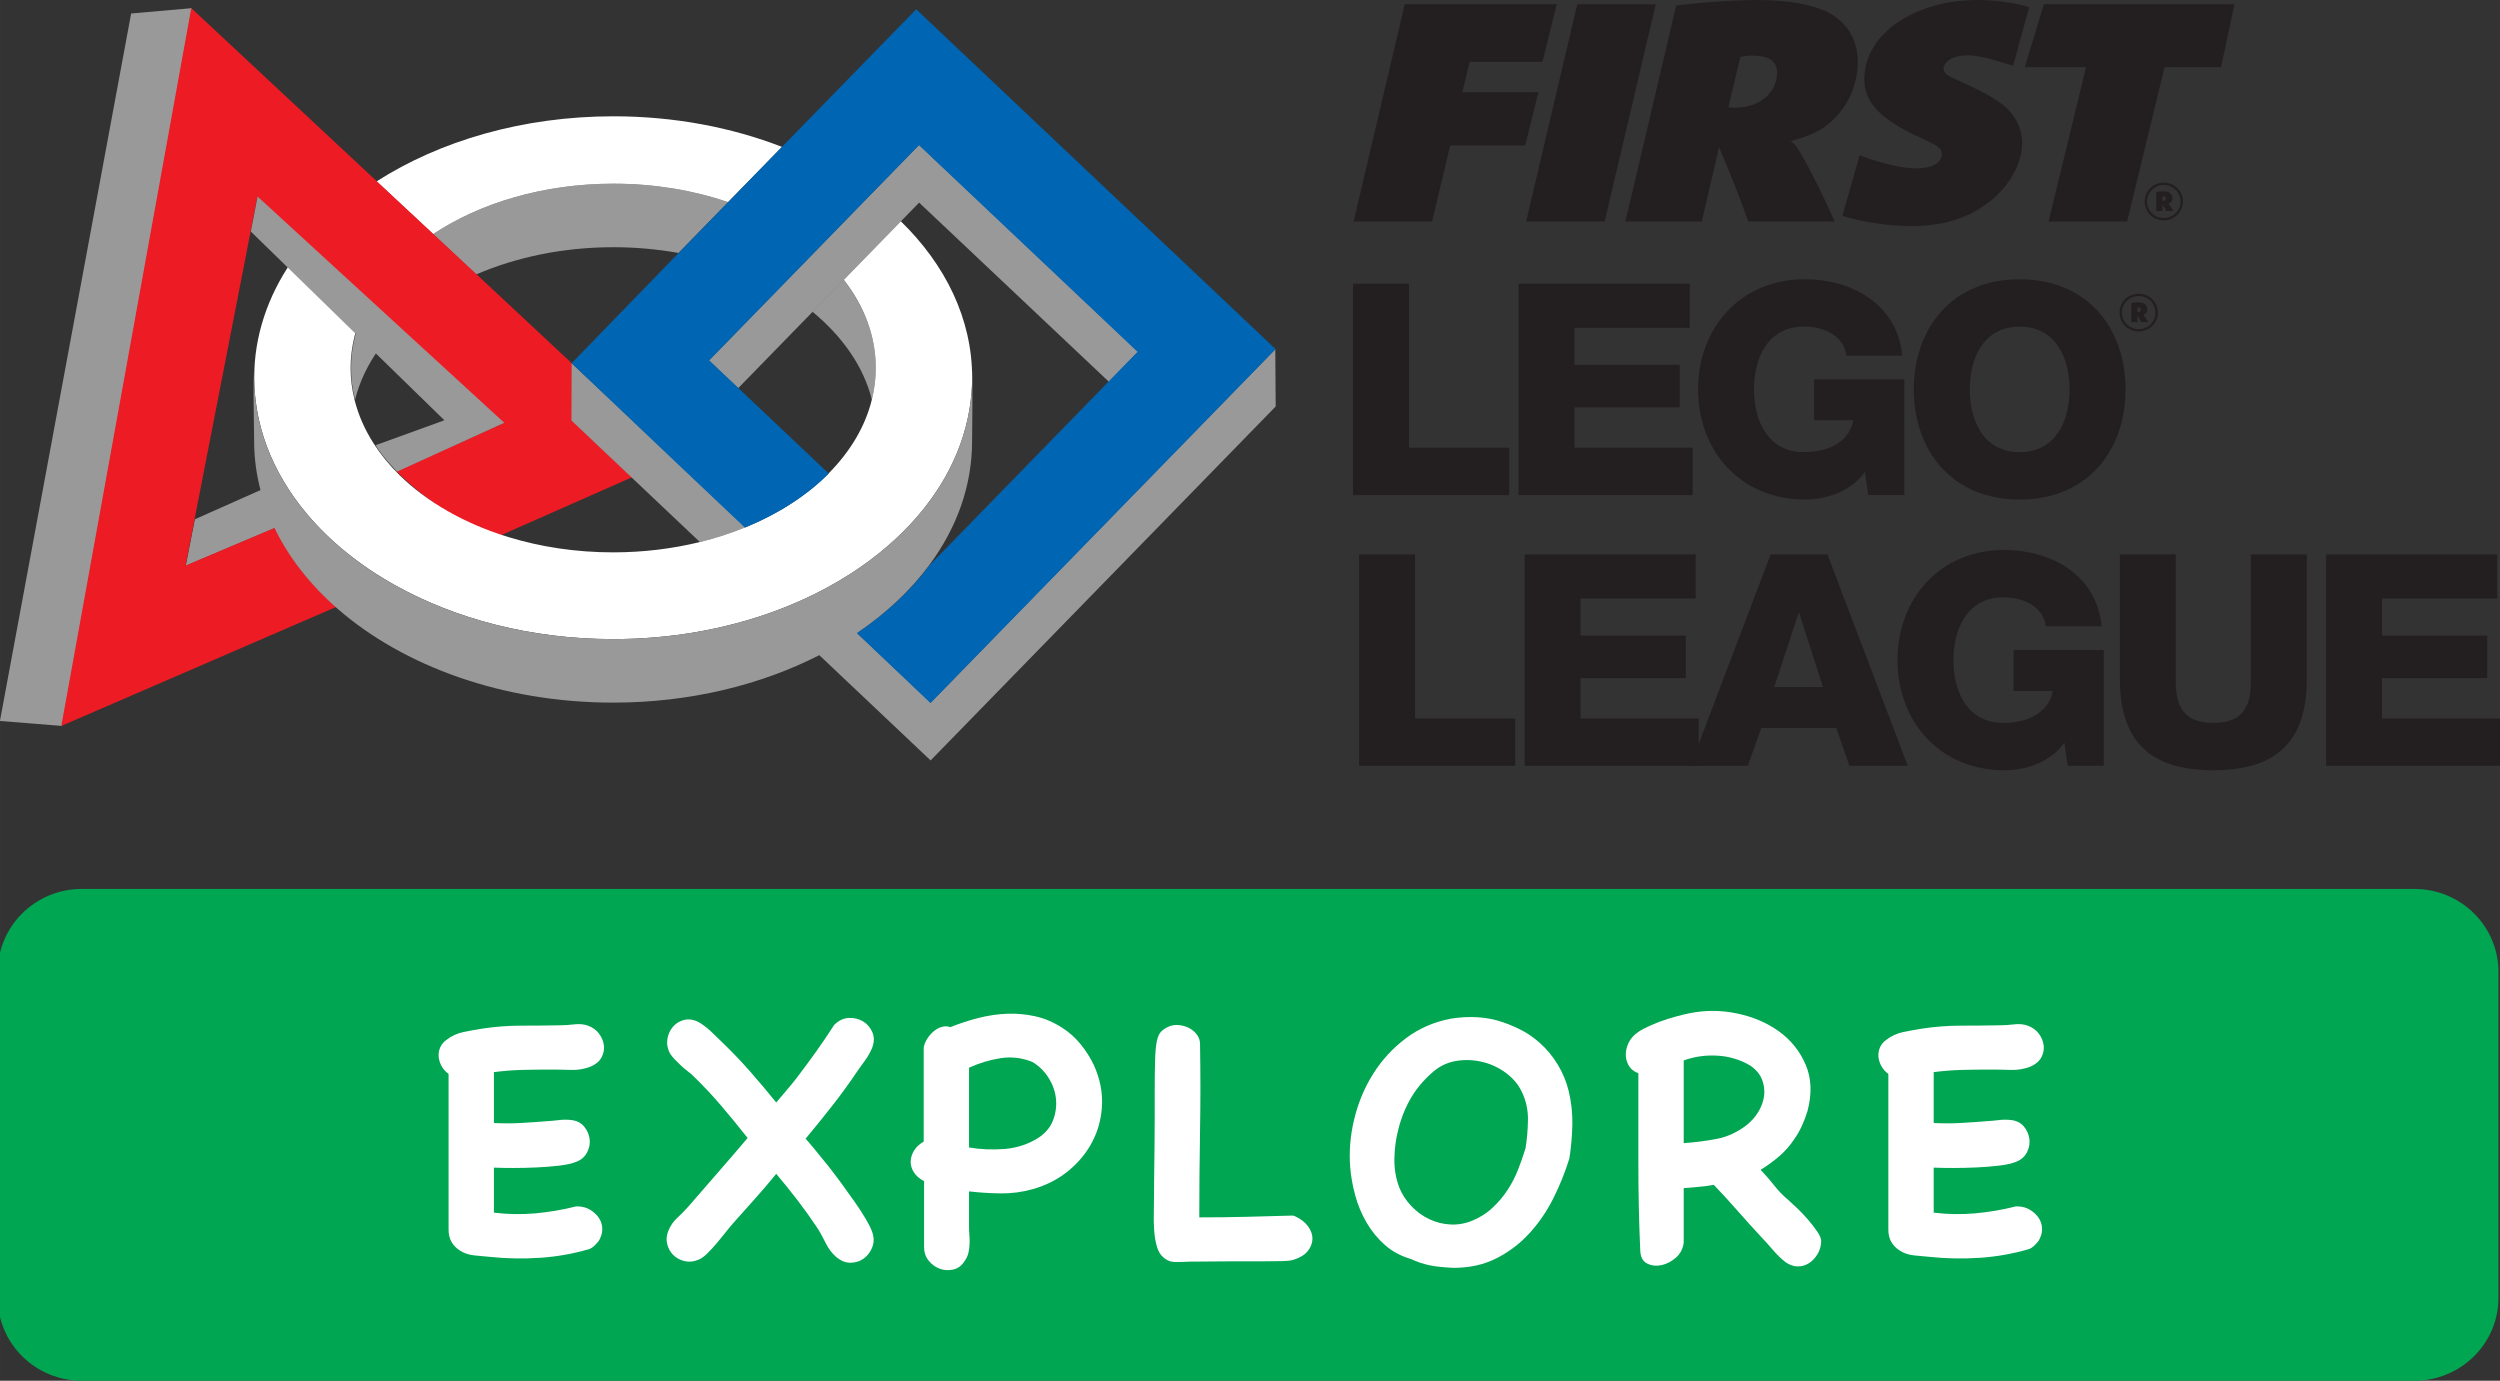 <?xml version="1.0" encoding="UTF-8" standalone="no"?>
<!-- Created with Inkscape (http://www.inkscape.org/) -->

<svg
   xmlns:dc="http://purl.org/dc/elements/1.1/"
   xmlns:cc="http://creativecommons.org/ns#"
   xmlns:rdf="http://www.w3.org/1999/02/22-rdf-syntax-ns#"
   xmlns:svg="http://www.w3.org/2000/svg"
   xmlns="http://www.w3.org/2000/svg"
   xmlns:sodipodi="http://sodipodi.sourceforge.net/DTD/sodipodi-0.dtd"
   xmlns:inkscape="http://www.inkscape.org/namespaces/inkscape"
   width="239"
   height="132"
   viewBox="0 0 63.235 34.925"
   version="1.1"
   id="svg6072"
   inkscape:version="0.92.4 (5da689c313, 2019-01-14)"
   sodipodi:docname="FLLE (with FIRST logo).svg">
  <rect x="0" y="0" width="63.235" height="34.925" fill="#333333" stroke="none"/>
  <defs
     id="defs6066" />
  <sodipodi:namedview
     id="base"
     pagecolor="#ffffff"
     bordercolor="#666666"
     borderopacity="1.0"
     inkscape:pageopacity="0.0"
     inkscape:pageshadow="2"
     inkscape:zoom="3.959798"
     inkscape:cx="126.15934"
     inkscape:cy="66.202444"
     inkscape:document-units="mm"
     inkscape:current-layer="layer1"
     showgrid="false"
     units="px"
     fit-margin-top="0"
     fit-margin-left="0"
     fit-margin-right="0"
     fit-margin-bottom="0"
     showguides="false"
     inkscape:window-width="1920"
     inkscape:window-height="1017"
     inkscape:window-x="-8"
     inkscape:window-y="-8"
     inkscape:window-maximized="1" />
  <g
     inkscape:label="Layer 1"
     inkscape:groupmode="layer"
     id="layer1"
     transform="translate(-14.599,-52.299)">
    <g
       id="g5646"
       transform="matrix(0.461,0,0,-0.454,75.667,87.224)">
      <path
         d="m 0,0 h -127.975 c -2.549,0 -4.615,2.066 -4.615,4.615 v 18.172 c 0,2.549 2.066,4.615 4.615,4.615 H 0 c 2.549,0 4.615,-2.066 4.615,-4.615 V 4.615 C 4.615,2.066 2.549,0 0,0"
         style="fill:#00a651;fill-opacity:1;fill-rule:nonzero;stroke:none"
         id="path5648"
         inkscape:connector-curvature="0" />
    </g>
    <g
       id="g5650"
       transform="matrix(0.461,0,0,-0.454,29.235,82.814)">
      <path
         d="M 0,0 C 0.244,-0.014 0.458,-0.078 0.642,-0.194 0.825,-0.31 0.975,-0.448 1.091,-0.611 1.206,-0.774 1.273,-0.962 1.294,-1.173 1.314,-1.383 1.271,-1.598 1.162,-1.814 1.121,-1.91 1.036,-2.021 0.907,-2.151 0.777,-2.28 0.659,-2.358 0.55,-2.386 c -0.869,-0.258 -1.763,-0.418 -2.681,-0.478 -0.917,-0.062 -1.824,-0.044 -2.722,0.051 -0.257,0.027 -0.54,0.054 -0.845,0.081 -0.306,0.028 -0.574,0.116 -0.805,0.265 -0.422,0.272 -0.633,0.659 -0.633,1.162 V 7.38 c -0.149,0.108 -0.271,0.244 -0.366,0.407 -0.096,0.163 -0.153,0.337 -0.174,0.52 -0.02,0.183 0.003,0.36 0.072,0.53 0.068,0.17 0.183,0.316 0.346,0.438 0.272,0.217 0.584,0.364 0.938,0.439 0.353,0.074 0.7,0.139 1.04,0.193 0.706,0.109 1.413,0.163 2.12,0.163 0.707,0 1.427,0.007 2.161,0.021 0.217,0 0.469,0.016 0.754,0.051 C 0.04,10.176 0.292,10.152 0.51,10.07 0.768,9.976 0.972,9.826 1.121,9.622 1.271,9.418 1.358,9.2 1.386,8.97 1.413,8.738 1.369,8.514 1.254,8.297 1.138,8.079 0.937,7.909 0.652,7.787 0.312,7.651 -0.051,7.59 -0.438,7.604 -0.826,7.617 -1.196,7.624 -1.55,7.624 -2.066,7.624 -2.583,7.617 -3.099,7.604 -3.615,7.59 -4.132,7.549 -4.648,7.481 V 4.647 c 0.489,-0.027 0.978,-0.027 1.467,0 0.49,0.028 0.979,0.062 1.468,0.103 0.218,0.013 0.435,0.033 0.652,0.061 0.218,0.027 0.442,0.027 0.673,0 C -0.089,4.771 0.143,4.647 0.306,4.444 0.469,4.24 0.567,4.013 0.602,3.761 0.635,3.51 0.591,3.262 0.469,3.017 0.347,2.772 0.149,2.596 -0.123,2.487 -0.354,2.392 -0.666,2.32 -1.061,2.272 -1.455,2.225 -1.869,2.191 -2.304,2.171 -2.739,2.15 -3.167,2.141 -3.588,2.141 c -0.422,0 -0.775,0.006 -1.06,0.02 v -2.508 c 0.747,-0.095 1.502,-0.109 2.262,-0.041 0.762,0.069 1.509,0.198 2.243,0.388 z"
         style="fill:#ffffff;fill-opacity:1;fill-rule:nonzero;stroke:none"
         id="path5652"
         inkscape:connector-curvature="0" />
    </g>
    <g
       id="g5654"
       transform="matrix(0.461,0,0,-0.454,35.699,78.223)">
      <path
         d="M 0,0 C 0.245,0.244 0.51,0.373 0.795,0.388 1.081,0.4 1.339,0.34 1.57,0.204 1.801,0.067 1.975,-0.133 2.09,-0.397 2.205,-0.663 2.202,-0.958 2.08,-1.284 1.984,-1.516 1.865,-1.733 1.723,-1.937 1.58,-2.141 1.44,-2.338 1.305,-2.528 0.856,-3.208 0.391,-3.86 -0.092,-4.485 -0.574,-5.11 -1.066,-5.729 -1.569,-6.34 c 0.122,-0.137 0.288,-0.333 0.499,-0.592 0.211,-0.257 0.441,-0.547 0.693,-0.866 0.251,-0.319 0.506,-0.659 0.765,-1.019 0.258,-0.361 0.503,-0.706 0.733,-1.039 0.232,-0.333 0.432,-0.646 0.602,-0.939 0.17,-0.292 0.289,-0.533 0.357,-0.724 0.108,-0.312 0.111,-0.6 0.01,-0.866 -0.102,-0.264 -0.259,-0.475 -0.469,-0.632 -0.211,-0.156 -0.456,-0.234 -0.734,-0.234 -0.279,0 -0.547,0.115 -0.805,0.347 -0.218,0.19 -0.408,0.455 -0.571,0.795 -0.163,0.339 -0.326,0.631 -0.49,0.877 -0.339,0.515 -0.693,1.015 -1.059,1.498 -0.367,0.482 -0.748,0.961 -1.142,1.437 -0.381,-0.476 -0.771,-0.941 -1.173,-1.396 -0.4,-0.456 -0.797,-0.908 -1.192,-1.356 -0.108,-0.123 -0.241,-0.286 -0.397,-0.489 -0.157,-0.204 -0.324,-0.412 -0.499,-0.622 -0.177,-0.211 -0.354,-0.404 -0.531,-0.581 -0.176,-0.177 -0.34,-0.292 -0.489,-0.347 -0.259,-0.108 -0.51,-0.133 -0.754,-0.071 -0.245,0.061 -0.449,0.173 -0.612,0.336 -0.163,0.163 -0.276,0.367 -0.336,0.612 -0.062,0.244 -0.038,0.495 0.071,0.754 0.109,0.271 0.269,0.506 0.479,0.703 0.211,0.197 0.411,0.404 0.601,0.622 0.544,0.639 1.088,1.275 1.631,1.906 0.544,0.632 1.088,1.274 1.631,1.926 -0.476,0.613 -0.961,1.214 -1.457,1.805 -0.496,0.591 -1.023,1.158 -1.58,1.702 -0.055,0.054 -0.14,0.125 -0.255,0.214 -0.115,0.089 -0.234,0.19 -0.356,0.306 -0.123,0.115 -0.239,0.231 -0.347,0.346 -0.109,0.115 -0.197,0.228 -0.266,0.337 -0.135,0.258 -0.182,0.523 -0.142,0.795 0.041,0.272 0.146,0.506 0.316,0.703 0.17,0.197 0.384,0.322 0.642,0.377 0.258,0.055 0.53,0 0.815,-0.163 0.232,-0.149 0.442,-0.315 0.633,-0.499 0.189,-0.184 0.38,-0.371 0.57,-0.56 0.543,-0.531 1.061,-1.079 1.55,-1.642 0.489,-0.564 0.971,-1.145 1.447,-1.743 0.19,0.231 0.38,0.459 0.571,0.683 0.19,0.224 0.374,0.451 0.55,0.683 0.368,0.489 0.72,0.975 1.06,1.458 C -0.659,-1.017 -0.326,-0.517 0,0"
         style="fill:#ffffff;fill-opacity:1;fill-rule:nonzero;stroke:none"
         id="path5656"
         inkscape:connector-curvature="0" />
    </g>
    <g
       id="g5658"
       transform="matrix(0.461,0,0,-0.454,40.707,79.158)">
      <path
         d="M 0,0 C -0.57,0.231 -1.151,0.299 -1.743,0.204 -2.334,0.109 -2.908,-0.067 -3.465,-0.326 V -4.77 c 0.639,-0.109 1.291,-0.136 1.957,-0.082 0.665,0.055 1.278,0.258 1.834,0.612 0.395,0.259 0.666,0.585 0.816,0.978 0.149,0.395 0.204,0.796 0.163,1.203 C 1.265,-1.65 1.128,-1.261 0.897,-0.887 0.666,-0.513 0.367,-0.217 0,0 m -5.932,0.897 c 0.04,0.15 0.109,0.296 0.203,0.439 0.096,0.143 0.208,0.268 0.337,0.377 0.129,0.108 0.272,0.186 0.428,0.234 0.156,0.048 0.317,0.044 0.48,-0.01 0.502,0.204 1.015,0.374 1.539,0.51 0.522,0.135 1.046,0.214 1.569,0.235 0.523,0.019 1.04,-0.028 1.55,-0.144 C 0.684,2.423 1.176,2.209 1.651,1.896 2.032,1.651 2.368,1.346 2.661,0.979 2.953,0.612 3.194,0.225 3.385,-0.183 3.711,-0.917 3.86,-1.647 3.833,-2.374 3.806,-3.102 3.636,-3.778 3.323,-4.403 3.011,-5.028 2.572,-5.578 2.009,-6.054 1.444,-6.53 0.781,-6.877 0.021,-7.094 -0.55,-7.257 -1.131,-7.335 -1.723,-7.328 c -0.59,0.007 -1.172,0.044 -1.742,0.112 v -1.977 c 0,-0.151 0.006,-0.306 0.02,-0.469 0.013,-0.163 0.017,-0.326 0.01,-0.489 -0.006,-0.163 -0.027,-0.324 -0.061,-0.48 -0.034,-0.156 -0.099,-0.302 -0.193,-0.438 -0.164,-0.272 -0.374,-0.439 -0.632,-0.499 -0.259,-0.062 -0.507,-0.048 -0.744,0.041 -0.239,0.088 -0.443,0.237 -0.612,0.448 -0.171,0.211 -0.255,0.466 -0.255,0.765 v 3.668 c -0.258,0.136 -0.449,0.306 -0.571,0.51 -0.122,0.204 -0.177,0.411 -0.163,0.622 0.014,0.21 0.082,0.411 0.204,0.602 0.122,0.189 0.292,0.346 0.51,0.469 v 5.218 z"
         style="fill:#ffffff;fill-opacity:1;fill-rule:nonzero;stroke:none"
         id="path5660"
         inkscape:connector-curvature="0" />
    </g>
    <g
       id="g5662"
       transform="matrix(0.461,0,0,-0.454,47.359,83.064)">
      <path
         d="M 0,0 C 0.312,-0.149 0.551,-0.34 0.714,-0.57 0.877,-0.802 0.955,-1.036 0.948,-1.274 0.94,-1.512 0.853,-1.736 0.683,-1.946 0.513,-2.157 0.251,-2.316 -0.102,-2.426 -0.238,-2.467 -0.428,-2.49 -0.673,-2.497 -0.917,-2.504 -1.257,-2.508 -1.692,-2.508 h -1.652 c -0.666,0 -1.487,-0.006 -2.466,-0.019 -0.245,-0.014 -0.497,-0.021 -0.754,-0.021 -0.258,0 -0.483,0.088 -0.673,0.265 -0.163,0.136 -0.283,0.343 -0.357,0.622 -0.075,0.278 -0.122,0.57 -0.142,0.876 -0.021,0.306 -0.028,0.612 -0.021,0.918 0.007,0.305 0.01,0.56 0.01,0.764 0,0.408 0.004,0.876 0.011,1.407 0.007,0.53 0.013,1.07 0.02,1.621 0.007,0.55 0.01,1.09 0.01,1.62 v 1.407 c 0,0.72 0.007,1.301 0.02,1.742 0.014,0.443 0.044,0.788 0.092,1.04 0.048,0.251 0.125,0.435 0.235,0.551 0.108,0.115 0.257,0.214 0.448,0.295 0.163,0.068 0.344,0.092 0.54,0.071 0.197,-0.019 0.381,-0.074 0.551,-0.163 0.17,-0.088 0.312,-0.21 0.427,-0.366 0.117,-0.156 0.174,-0.33 0.174,-0.52 0.028,-1.631 0.028,-3.248 0,-4.852 -0.027,-1.604 -0.041,-3.208 -0.041,-4.811 0.857,0 1.709,0.01 2.559,0.031 0.849,0.02 1.709,0.044 2.579,0.071 z"
         style="fill:#ffffff;fill-opacity:1;fill-rule:nonzero;stroke:none"
         id="path5664"
         inkscape:connector-curvature="0" />
    </g>
    <g
       id="g5666"
       transform="matrix(0.461,0,0,-0.454,51.861,83.165)">
      <path
         d="m 0,0 c 0.408,0.176 0.765,0.41 1.07,0.703 0.306,0.292 0.575,0.614 0.806,0.968 0.23,0.353 0.425,0.73 0.581,1.132 0.155,0.4 0.295,0.804 0.418,1.213 C 2.956,4.532 3,5.062 3.007,5.605 3.014,6.149 2.901,6.666 2.671,7.155 2.48,7.562 2.191,7.912 1.805,8.205 1.417,8.497 0.992,8.701 0.53,8.816 0.068,8.932 -0.397,8.956 -0.866,8.888 -1.335,8.819 -1.753,8.636 -2.12,8.337 -2.637,7.902 -3.055,7.417 -3.374,6.88 -3.693,6.343 -3.935,5.748 -4.098,5.096 -4.233,4.579 -4.309,4.036 -4.321,3.465 c -0.014,-0.57 0.074,-1.114 0.264,-1.631 0.15,-0.38 0.37,-0.727 0.662,-1.039 0.293,-0.314 0.623,-0.558 0.99,-0.734 0.367,-0.177 0.758,-0.276 1.172,-0.296 C -0.818,-0.255 -0.407,-0.178 0,0 M 5.28,3.444 C 5.049,2.684 4.753,1.939 4.394,1.213 4.033,0.485 3.595,-0.163 3.078,-0.734 2.562,-1.305 1.96,-1.767 1.274,-2.121 0.588,-2.474 -0.197,-2.65 -1.08,-2.65 c -0.571,0.027 -1.024,0.078 -1.356,0.152 -0.334,0.075 -0.656,0.187 -0.968,0.337 -0.558,0.163 -1.036,0.425 -1.438,0.784 -0.4,0.36 -0.737,0.778 -1.009,1.254 -0.272,0.476 -0.479,0.982 -0.622,1.519 -0.142,0.537 -0.234,1.056 -0.274,1.559 -0.068,0.884 0.006,1.78 0.224,2.691 0.217,0.911 0.563,1.75 1.04,2.518 0.475,0.768 1.073,1.427 1.794,1.978 0.719,0.55 1.542,0.914 2.466,1.09 0.476,0.081 0.958,0.109 1.448,0.081 C 0.714,11.286 1.189,11.191 1.651,11.028 2.032,10.893 2.386,10.736 2.712,10.56 3.038,10.383 3.351,10.158 3.649,9.887 4.043,9.533 4.376,9.125 4.648,8.663 4.92,8.201 5.117,7.719 5.239,7.216 5.389,6.577 5.457,5.945 5.443,5.32 5.43,4.695 5.375,4.069 5.28,3.444"
         style="fill:#ffffff;fill-opacity:1;fill-rule:nonzero;stroke:none"
         id="path5668"
         inkscape:connector-curvature="0" />
    </g>
    <g
       id="g5670"
       transform="matrix(0.461,0,0,-0.454,58.869,79.251)">
      <path
         d="M 0,0 C -0.544,0.326 -1.139,0.51 -1.784,0.55 -2.43,0.591 -3.052,0.502 -3.649,0.285 v -4.607 c 0.611,0.041 1.212,0.119 1.803,0.234 0.592,0.115 1.139,0.37 1.642,0.765 0.271,0.218 0.492,0.471 0.662,0.764 0.17,0.292 0.272,0.591 0.307,0.897 0.033,0.307 -0.008,0.604 -0.123,0.897 C 0.526,-0.473 0.312,-0.218 0,0 m -3.649,-9.867 c -0.041,-0.34 -0.184,-0.618 -0.428,-0.836 -0.245,-0.217 -0.51,-0.357 -0.795,-0.418 -0.286,-0.061 -0.548,-0.03 -0.785,0.092 -0.239,0.122 -0.364,0.367 -0.377,0.734 -0.069,1.563 -0.103,3.184 -0.103,4.861 v 5.005 c -0.217,0.082 -0.381,0.204 -0.489,0.367 -0.108,0.164 -0.173,0.343 -0.193,0.541 -0.021,0.197 0.003,0.397 0.071,0.601 0.067,0.204 0.17,0.381 0.306,0.53 0.149,0.163 0.353,0.313 0.611,0.449 0.259,0.135 0.541,0.261 0.847,0.377 0.305,0.115 0.607,0.214 0.907,0.295 0.299,0.082 0.55,0.143 0.754,0.184 0.856,0.177 1.719,0.173 2.589,-0.011 C 0.136,2.722 0.899,2.392 1.56,1.916 2.219,1.44 2.711,0.822 3.037,0.061 3.363,-0.7 3.397,-1.57 3.139,-2.549 3.058,-2.82 2.956,-3.092 2.833,-3.364 2.711,-3.636 2.568,-3.888 2.405,-4.118 2.174,-4.472 1.902,-4.784 1.59,-5.056 1.277,-5.328 0.937,-5.579 0.57,-5.811 c 0.258,-0.271 0.503,-0.557 0.735,-0.855 0.23,-0.3 0.489,-0.571 0.774,-0.815 0.109,-0.096 0.269,-0.246 0.48,-0.45 0.21,-0.203 0.414,-0.421 0.611,-0.652 0.196,-0.231 0.37,-0.458 0.519,-0.683 0.15,-0.224 0.218,-0.411 0.205,-0.56 -0.014,-0.259 -0.085,-0.493 -0.214,-0.703 -0.13,-0.211 -0.286,-0.374 -0.469,-0.49 -0.184,-0.115 -0.385,-0.173 -0.602,-0.173 -0.217,0 -0.435,0.075 -0.652,0.224 -0.245,0.191 -0.477,0.415 -0.693,0.673 -0.218,0.258 -0.428,0.496 -0.632,0.713 -0.448,0.489 -0.887,0.982 -1.316,1.478 -0.427,0.497 -0.866,0.982 -1.314,1.458 -0.273,-0.054 -0.547,-0.092 -0.826,-0.112 -0.279,-0.02 -0.554,-0.045 -0.825,-0.071 v -2.896 z"
         style="fill:#ffffff;fill-opacity:1;fill-rule:nonzero;stroke:none"
         id="path5672"
         inkscape:connector-curvature="0" />
    </g>
    <g
       id="g5674"
       transform="matrix(0.461,0,0,-0.454,65.653,82.814)">
      <path
         d="M 0,0 C 0.244,-0.014 0.458,-0.078 0.642,-0.194 0.825,-0.31 0.975,-0.448 1.091,-0.611 1.206,-0.774 1.273,-0.962 1.294,-1.173 1.314,-1.383 1.271,-1.598 1.162,-1.814 1.121,-1.91 1.036,-2.021 0.907,-2.151 0.777,-2.28 0.659,-2.358 0.55,-2.386 c -0.869,-0.258 -1.763,-0.418 -2.681,-0.478 -0.917,-0.062 -1.824,-0.044 -2.722,0.051 -0.257,0.027 -0.54,0.054 -0.845,0.081 -0.306,0.028 -0.574,0.116 -0.805,0.265 -0.422,0.272 -0.633,0.659 -0.633,1.162 V 7.38 c -0.149,0.108 -0.271,0.244 -0.366,0.407 -0.096,0.163 -0.153,0.337 -0.174,0.52 -0.02,0.183 0.003,0.36 0.072,0.53 0.068,0.17 0.183,0.316 0.346,0.438 0.272,0.217 0.584,0.364 0.938,0.439 0.353,0.074 0.7,0.139 1.04,0.193 0.706,0.109 1.413,0.163 2.12,0.163 0.707,0 1.427,0.007 2.161,0.021 0.217,0 0.469,0.016 0.754,0.051 C 0.04,10.176 0.292,10.152 0.51,10.07 0.768,9.976 0.972,9.826 1.121,9.622 1.271,9.418 1.358,9.2 1.386,8.97 1.413,8.738 1.369,8.514 1.254,8.297 1.138,8.079 0.937,7.909 0.652,7.787 0.312,7.651 -0.051,7.59 -0.438,7.604 -0.826,7.617 -1.196,7.624 -1.55,7.624 -2.066,7.624 -2.583,7.617 -3.099,7.604 -3.615,7.59 -4.132,7.549 -4.648,7.481 V 4.647 c 0.489,-0.027 0.978,-0.027 1.467,0 0.49,0.028 0.979,0.062 1.468,0.103 0.218,0.013 0.435,0.033 0.652,0.061 0.218,0.027 0.442,0.027 0.673,0 C -0.089,4.771 0.143,4.647 0.306,4.444 0.469,4.24 0.567,4.013 0.602,3.761 0.635,3.51 0.591,3.262 0.469,3.017 0.347,2.772 0.149,2.596 -0.123,2.487 -0.354,2.392 -0.666,2.32 -1.061,2.272 -1.455,2.225 -1.869,2.191 -2.304,2.171 -2.739,2.15 -3.167,2.141 -3.588,2.141 c -0.422,0 -0.775,0.006 -1.06,0.02 v -2.508 c 0.747,-0.095 1.502,-0.109 2.262,-0.041 0.762,0.069 1.509,0.198 2.243,0.388 z"
         style="fill:#ffffff;fill-opacity:1;fill-rule:nonzero;stroke:none"
         id="path5676"
         inkscape:connector-curvature="0" />
    </g>
    <g
       id="g5678"
       transform="matrix(0.461,0,0,-0.454,48.824,59.475)">
      <path
         d="m 0,0 h 3.069 v -9.139 h 5.493 v -2.64 H 0 Z"
         style="fill:#231f20;fill-opacity:1;fill-rule:nonzero;stroke:none"
         id="path5680"
         inkscape:connector-curvature="0" />
    </g>
    <g
       id="g5682"
       transform="matrix(0.461,0,0,-0.454,53.011,59.475)">
      <path
         d="M 0,0 H 9.388 V -2.458 H 3.068 V -4.52 H 8.843 V -6.895 H 3.068 v -2.244 h 6.484 v -2.64 H 0 Z"
         style="fill:#231f20;fill-opacity:1;fill-rule:nonzero;stroke:none"
         id="path5684"
         inkscape:connector-curvature="0" />
    </g>
    <g
       id="g5686"
       transform="matrix(0.461,0,0,-0.454,62.767,64.822)">
      <path
         d="m 0,0 h -1.979 l -0.182,1.287 c -0.808,-1.138 -2.193,-1.534 -3.282,-1.534 -3.564,0 -5.873,2.722 -5.873,6.137 0,3.415 2.309,6.137 5.873,6.137 2.442,0 5.047,-1.302 5.328,-4.256 h -3.069 c -0.099,1.005 -1.088,1.617 -2.326,1.617 -1.98,0 -2.739,-1.749 -2.739,-3.498 0,-1.749 0.759,-3.496 2.739,-3.496 1.518,0 2.541,0.708 2.705,1.78 H -4.949 V 6.451 H 0 Z"
         style="fill:#231f20;fill-opacity:1;fill-rule:nonzero;stroke:none"
         id="path5688"
         inkscape:connector-curvature="0" />
    </g>
    <g
       id="g5690"
       transform="matrix(0.461,0,0,-0.454,65.685,63.736)">
      <path
         d="M 0,0 C 1.979,0 2.738,1.747 2.738,3.496 2.738,5.245 1.979,6.994 0,6.994 -1.979,6.994 -2.738,5.245 -2.738,3.496 -2.738,1.747 -1.979,0 0,0 M 0,9.634 C 3.711,9.634 5.808,6.911 5.808,3.496 5.808,0.081 3.711,-2.64 0,-2.64 c -3.711,0 -5.808,2.721 -5.808,6.136 0,3.415 2.097,6.138 5.808,6.138"
         style="fill:#231f20;fill-opacity:1;fill-rule:nonzero;stroke:none"
         id="path5692"
         inkscape:connector-curvature="0" />
    </g>
    <g
       id="g5694"
       transform="matrix(0.461,0,0,-0.454,48.976,66.322)">
      <path
         d="m 0,0 h 3.068 v -9.139 h 5.495 v -2.639 H 0 Z"
         style="fill:#231f20;fill-opacity:1;fill-rule:nonzero;stroke:none"
         id="path5696"
         inkscape:connector-curvature="0" />
    </g>
    <g
       id="g5698"
       transform="matrix(0.461,0,0,-0.454,53.163,66.322)">
      <path
         d="M 0,0 H 9.386 V -2.458 H 3.068 V -4.52 H 8.842 V -6.895 H 3.068 v -2.244 h 6.483 v -2.639 H 0 Z"
         style="fill:#231f20;fill-opacity:1;fill-rule:nonzero;stroke:none"
         id="path5700"
         inkscape:connector-curvature="0" />
    </g>
    <g
       id="g5702"
       transform="matrix(0.461,0,0,-0.454,59.477,69.677)">
      <path
         d="M 0,0 H 2.672 L 1.369,4.124 H 1.336 Z M -0.198,7.39 H 2.919 L 7.324,-4.389 h -3.2 l -0.726,2.111 h -4.107 l -0.743,-2.111 h -3.151 z"
         style="fill:#231f20;fill-opacity:1;fill-rule:nonzero;stroke:none"
         id="path5704"
         inkscape:connector-curvature="0" />
    </g>
    <g
       id="g5706"
       transform="matrix(0.461,0,0,-0.454,67.812,71.67)">
      <path
         d="m 0,0 h -1.979 l -0.183,1.286 c -0.807,-1.137 -2.193,-1.533 -3.281,-1.533 -3.564,0 -5.874,2.721 -5.874,6.136 0,3.416 2.31,6.138 5.874,6.138 2.441,0 5.047,-1.303 5.327,-4.256 h -3.068 c -0.099,1.004 -1.088,1.616 -2.326,1.616 -1.98,0 -2.739,-1.749 -2.739,-3.498 0,-1.749 0.759,-3.496 2.739,-3.496 1.517,0 2.541,0.709 2.705,1.78 H -4.95 V 6.45 H 0 Z"
         style="fill:#231f20;fill-opacity:1;fill-rule:nonzero;stroke:none"
         id="path5708"
         inkscape:connector-curvature="0" />
    </g>
    <g
       id="g5710"
       transform="matrix(0.461,0,0,-0.454,72.949,69.46)">
      <path
         d="m 0,0 c 0,-3.415 -1.567,-5.115 -5.131,-5.115 -3.563,0 -5.13,1.7 -5.13,5.115 v 6.911 h 3.068 v -7.093 c 0,-1.517 0.561,-2.292 2.062,-2.292 1.502,0 2.062,0.775 2.062,2.292 V 6.911 H 0 Z"
         style="fill:#231f20;fill-opacity:1;fill-rule:nonzero;stroke:none"
         id="path5712"
         inkscape:connector-curvature="0" />
    </g>
    <g
       id="g5714"
       transform="matrix(0.461,0,0,-0.454,73.435,66.322)">
      <path
         d="M 0,0 H 9.387 V -2.458 H 3.069 V -4.52 H 8.842 V -6.895 H 3.069 v -2.244 h 6.483 v -2.639 H 0 Z"
         style="fill:#231f20;fill-opacity:1;fill-rule:nonzero;stroke:none"
         id="path5716"
         inkscape:connector-curvature="0" />
    </g>
    <g
       id="g5718"
       transform="matrix(0.461,0,0,-0.454,30.116,58.552)">
      <path
         d="M 0,0 C 1.231,0 2.429,-0.113 3.572,-0.321 L 6.291,2.512 C 4.389,3.169 2.255,3.539 0,3.539 c -3.835,0 -7.317,-1.069 -9.899,-2.81 l 2.368,-2.245 C -5.34,-0.556 -2.763,0 0,0"
         style="fill:#99999a;fill-opacity:1;fill-rule:nonzero;stroke:none"
         id="path5720"
         inkscape:connector-curvature="0" />
    </g>
    <g
       id="g5722"
       transform="matrix(0.461,0,0,-0.454,30.116,56.945)">
      <path
         d="M 0,0 C 2.255,0 4.389,-0.369 6.291,-1.027 L 9.247,2.049 C 6.487,3.136 3.343,3.754 0,3.754 c -4.982,0 -9.53,-1.371 -12.999,-3.628 l 3.1,-2.937 C -7.317,-1.069 -3.835,0 0,0"
         style="fill:#ffffff;fill-opacity:1;fill-rule:nonzero;stroke:none"
         id="path5724"
         inkscape:connector-curvature="0" />
    </g>
    <g
       id="g5726"
       transform="matrix(0.461,0,0,-0.454,23.579,62.411)">
      <path
         d="M 0,0 C 0.249,1.016 0.708,1.979 1.341,2.869 L 0.15,4.072 C -0.085,3.332 -0.217,2.562 -0.217,1.769 -0.217,1.165 -0.141,0.574 0,0"
         style="fill:#99999a;fill-opacity:1;fill-rule:nonzero;stroke:none"
         id="path5728"
         inkscape:connector-curvature="0" />
    </g>
    <g
       id="g5730"
       transform="matrix(0.461,0,0,-0.454,19.528,65.434)">
      <path
         d="m 0,0 -0.5,-2.59 4.974,2.142 C 4.159,0.211 4.097,1.072 3.916,1.771 Z"
         style="fill:#99999a;fill-opacity:1;fill-rule:nonzero;stroke:none"
         id="path5732"
         inkscape:connector-curvature="0" />
    </g>
    <g
       id="g5734"
       transform="matrix(0.461,0,0,-0.454,17.916,52.64)">
      <path
         d="m 0,0 -7.199,-39.417 3.405,-0.277 7.127,39.991 z"
         style="fill:#99999a;fill-opacity:1;fill-rule:nonzero;stroke:none"
         id="path5736"
         inkscape:connector-curvature="0" />
    </g>
    <g
       id="g5738"
       transform="matrix(0.461,0,0,-0.454,29.064,62.937)">
      <path
         d="m 0,0 v 3.187 l -5.227,4.957 -2.37,2.244 -3.099,2.936 -10.187,9.655 -7.13,-39.991 15.086,6.632 c -1.502,1.327 -2.567,2.742 -3.358,4.409 l -4.911,-2.108 0.493,2.579 3.182,16.587 0.266,1.391 2.628,-2.646 3.381,-3.405 1.451,-1.462 5.967,-5.141 -5.792,-2.655 c 1.504,-1.503 3.287,-2.826 5.688,-3.574 l 7.228,3.245 z"
         style="fill:#ed1c24;fill-opacity:1;fill-rule:nonzero;stroke:none"
         id="path5740"
         inkscape:connector-curvature="0" />
    </g>
    <g
       id="g5742"
       transform="matrix(0.461,0,0,-0.454,36.652,62.411)">
      <path
         d="m 0,0 c 0.14,0.574 0.218,1.165 0.218,1.769 0,1.781 -0.652,3.46 -1.772,4.92 L -3.269,4.912 C -1.622,3.54 -0.451,1.852 0,0"
         style="fill:#99999a;fill-opacity:1;fill-rule:nonzero;stroke:none"
         id="path5744"
         inkscape:connector-curvature="0" />
    </g>
    <g
       id="g5746"
       transform="matrix(0.461,0,0,-0.454,38.138,70.07)">
      <path
         d="M 0,0 -4.067,3.906 C -4.718,3.462 -5.412,3.05 -6.14,2.672 L 0,-3.223 l 18.933,19.72 -0.021,3.194 z"
         style="fill:#99999a;fill-opacity:1;fill-rule:nonzero;stroke:none"
         id="path5748"
         inkscape:connector-curvature="0" />
    </g>
    <g
       id="g5750"
       transform="matrix(0.461,0,0,-0.454,31.783,64.057)">
      <path
         d="m 0,0 -3.35,3.217 -2.563,2.447 -0.009,-3.195 3.604,-3.462 3.443,-3.308 c 0.876,0.217 1.713,0.493 2.5,0.821 z"
         style="fill:#99999a;fill-opacity:1;fill-rule:nonzero;stroke:none"
         id="path5752"
         inkscape:connector-curvature="0" />
    </g>
    <g
       id="g5754"
       transform="matrix(0.461,0,0,-0.454,37.847,55.961)">
      <path
         d="m 0,0 -2.695,-2.807 -2.973,-3.098 -2.028,-2.11 -3.84,-4 1.609,-1.545 4.086,4.257 1.709,1.779 3.131,3.259 1.001,1.043 10.411,-9.98 1.61,1.672 z"
         style="fill:#99999a;fill-opacity:1;fill-rule:nonzero;stroke:none"
         id="path5756"
         inkscape:connector-curvature="0" />
    </g>
    <g
       id="g5758"
       transform="matrix(0.461,0,0,-0.454,37.385,57.897)">
      <path
         d="m 0,0 -3.13,-3.26 c 1.12,-1.46 1.755,-3.135 1.755,-4.915 0,-0.602 -0.078,-1.194 -0.218,-1.768 -0.365,-1.499 -1.186,-2.886 -2.358,-4.088 -1.198,-1.23 -2.765,-2.263 -4.587,-3.021 -0.787,-0.327 -1.624,-0.602 -2.5,-0.82 -1.484,-0.367 -3.082,-0.572 -4.745,-0.572 -2.049,0 -3.995,0.305 -5.759,0.855 -2.403,0.748 -4.464,1.95 -5.97,3.453 -0.55,0.548 -1.024,1.138 -1.415,1.759 -0.483,0.767 -0.84,1.581 -1.048,2.434 -0.141,0.574 -0.216,1.166 -0.216,1.768 0,0.794 0.131,1.565 0.366,2.305 l -3.595,3.639 c -1.317,-1.953 -2.06,-4.152 -2.06,-6.483 0,-0.599 0.056,-1.19 0.151,-1.769 0.23,-1.409 0.735,-2.753 1.471,-4.008 0.367,-0.631 0.795,-1.237 1.277,-1.818 1.265,-1.526 2.895,-2.865 4.807,-3.952 3.319,-1.888 7.476,-3.015 11.991,-3.015 3.158,0 6.14,0.55 8.785,1.527 0.803,0.296 1.573,0.632 2.309,1.004 1.705,0.863 3.217,1.917 4.481,3.123 2.118,2.023 3.533,4.469 3.971,7.139 0.095,0.579 0.149,1.17 0.149,1.769 C 3.912,-5.445 2.457,-2.43 0,0"
         style="fill:#ffffff;fill-opacity:1;fill-rule:nonzero;stroke:none"
         id="path5760"
         inkscape:connector-curvature="0" />
    </g>
    <g
       id="g5762"
       transform="matrix(0.461,0,0,-0.454,31.775,64.068)">
      <path
         d="m 0,0 3.614,-3.471 c 1.819,0.758 3.399,1.782 4.599,3.01 L 3.259,4.296 1.65,5.842 5.47,9.819 7.495,11.93 10.469,15.029 13.166,17.835 25.158,6.319 23.548,4.643 13.723,-5.589 C 12.688,-7.006 11.346,-8.265 9.759,-9.351 L 13.796,-13.246 32.731,6.473 13.011,25.406 5.625,17.716 2.67,14.637 -0.049,11.804 -5.895,5.687 Z"
         style="fill:#0065b3;fill-opacity:1;fill-rule:nonzero;stroke:none"
         id="path5764"
         inkscape:connector-curvature="0" />
    </g>
    <g
       id="g5766"
       transform="matrix(0.461,0,0,-0.454,24.1,63.56)">
      <path
         d="m 0,0 c 0,0 0.094,-0.155 0.106,-0.175 0.289,-0.459 0.686,-0.879 1.062,-1.3 L 7.059,1.248 -6.478,13.854 -6.847,11.904 3.772,1.389 Z"
         style="fill:#99999a;fill-opacity:1;fill-rule:nonzero;stroke:none"
         id="path5768"
         inkscape:connector-curvature="0" />
    </g>
    <g
       id="g5770"
       transform="matrix(0.461,0,0,-0.454,39.187,61.853)">
      <path
         d="m 0,0 c 0,-0.599 -0.053,-1.189 -0.148,-1.769 -0.439,-2.67 -1.854,-5.117 -3.972,-7.139 -1.264,-1.206 -2.776,-2.261 -4.481,-3.123 -0.736,-0.371 -1.506,-0.707 -2.309,-1.004 -2.645,-0.977 -5.627,-1.528 -8.785,-1.528 -4.515,0 -8.672,1.127 -11.991,3.016 -1.912,1.086 -3.543,2.426 -4.807,3.951 -0.482,0.582 -0.91,1.189 -1.278,1.82 -0.735,1.255 -1.24,2.599 -1.471,4.007 -0.094,0.58 -0.15,1.17 -0.15,1.769 0,0.189 0.015,0.376 0.024,0.561 -0.002,0.01 -0.006,0.024 -0.007,0.033 -0.096,-0.58 -0.017,-3.533 -0.017,-4.134 0,-0.948 0.127,-1.876 0.362,-2.774 0.183,-0.704 0.435,-1.386 0.748,-2.046 0.791,-1.666 1.977,-3.196 3.48,-4.524 3.615,-3.188 9.04,-5.218 15.107,-5.218 4.209,0 8.107,0.981 11.309,2.643 0.726,0.378 1.418,0.791 2.068,1.234 1.587,1.088 2.931,2.363 3.966,3.782 C -0.852,-8.391 0,-6.039 0,-3.54 0,-3.013 0.046,-0.514 -0.005,0.479 -0.014,0.614 0,0.173 0,0"
         style="fill:#99999a;fill-opacity:1;fill-rule:nonzero;stroke:none"
         id="path5772"
         inkscape:connector-curvature="0" />
    </g>
    <g
       id="g5774"
       transform="matrix(0.461,0,0,-0.454,68.682,60.19)">
      <path
         d="m 0,0 c 0.093,0 0.145,0.044 0.145,0.129 0,0.082 -0.047,0.128 -0.142,0.128 -0.02,0 -0.024,0 -0.044,-0.004 V 0.004 C -0.026,0 -0.017,0 0,0 m -0.378,0.506 c 0.053,0.002 0.061,0.005 0.166,0.014 0.107,0.008 0.152,0.013 0.195,0.013 0.346,0 0.516,-0.136 0.516,-0.39 0,-0.156 -0.064,-0.247 -0.202,-0.3 L 0.28,-0.163 C 0.292,-0.171 0.297,-0.175 0.301,-0.184 0.336,-0.215 0.458,-0.396 0.56,-0.564 H 0.166 c -0.08,0.149 -0.105,0.191 -0.207,0.36 v -0.36 h -0.337 z m 0.409,-1.461 c 0.511,0 0.919,0.41 0.919,0.917 0,0.514 -0.408,0.925 -0.919,0.925 -0.51,0 -0.922,-0.411 -0.922,-0.92 0,-0.515 0.407,-0.922 0.922,-0.922 m 0,1.972 c 0.579,0 1.051,-0.469 1.051,-1.05 0,-0.584 -0.468,-1.052 -1.051,-1.052 -0.592,0 -1.052,0.46 -1.052,1.052 0,0.585 0.465,1.05 1.052,1.05"
         style="fill:#231f20;fill-opacity:1;fill-rule:nonzero;stroke:none"
         id="path5776"
         inkscape:connector-curvature="0" />
    </g>
    <g
       id="g5778"
       transform="matrix(0.461,0,0,-0.454,50.131,52.406)">
      <path
         d="M 0,0 H 8.341 L 7.555,-3.211 H 3.557 L 3.163,-4.899 h 4.17 L 6.607,-7.874 H 2.49 l -0.988,-4.229 h -4.309 z"
         style="fill:#231f20;fill-opacity:1;fill-rule:nonzero;stroke:none"
         id="path5780"
         inkscape:connector-curvature="0" />
    </g>
    <g
       id="g5782"
       transform="matrix(0.461,0,0,-0.454,54.495,52.406)">
      <path
         d="M 0,0 H 4.309 L 1.502,-12.103 h -4.309 z"
         style="fill:#231f20;fill-opacity:1;fill-rule:nonzero;stroke:none"
         id="path5784"
         inkscape:connector-curvature="0" />
    </g>
    <g
       id="g5786"
       transform="matrix(0.461,0,0,-0.454,58.464,55.025)">
      <path
         d="M 0,0 C 1.383,0 2.353,0.816 2.353,1.978 2.353,2.595 1.898,2.903 1.008,2.903 0.751,2.903 0.613,2.886 0.335,2.83 L -0.316,0.036 C -0.178,0.018 -0.158,0 0,0 m -3.182,5.697 0.278,0.036 c 1.382,0.163 3.101,0.272 4.05,0.272 1.581,0 2.807,-0.181 3.736,-0.562 C 6.068,4.953 6.779,3.883 6.779,2.595 6.779,1.487 6.403,0.435 5.691,-0.382 5.079,-1.089 4.525,-1.434 3.379,-1.778 L 3.103,-1.868 C 3.221,-1.96 3.26,-1.996 3.32,-2.051 3.657,-2.432 4.665,-4.392 5.514,-6.333 H 0.77 c -0.612,1.724 -0.79,2.178 -1.601,4.138 l -0.947,-4.138 h -4.19 z"
         style="fill:#231f20;fill-opacity:1;fill-rule:nonzero;stroke:none"
         id="path5788"
         inkscape:connector-curvature="0" />
    </g>
    <g
       id="g5790"
       transform="matrix(0.461,0,0,-0.454,66.298,52.406)">
      <path
         d="M 0,0 H 10.454 L 9.723,-3.504 H 6.621 L 4.565,-12.103 H 0.256 l 2.056,8.599 h -3.363 z"
         style="fill:#231f20;fill-opacity:1;fill-rule:nonzero;stroke:none"
         id="path5792"
         inkscape:connector-curvature="0" />
    </g>
    <g
       id="g5794"
       transform="matrix(0.461,0,0,-0.454,69.316,57.38)">
      <path
         d="m 0,0 c 0.094,0 0.146,0.045 0.146,0.131 0,0.081 -0.048,0.126 -0.142,0.126 -0.02,0 -0.024,0 -0.045,-0.004 V 0.004 C -0.024,0 -0.016,0 0,0 m -0.378,0.504 c 0.054,0.004 0.062,0.008 0.167,0.017 0.106,0.007 0.15,0.012 0.195,0.012 0.345,0 0.516,-0.135 0.516,-0.39 0,-0.155 -0.065,-0.248 -0.203,-0.301 L 0.281,-0.162 C 0.292,-0.17 0.297,-0.174 0.301,-0.183 0.337,-0.215 0.459,-0.397 0.562,-0.564 H 0.167 c -0.081,0.15 -0.106,0.191 -0.208,0.362 v -0.362 h -0.337 z m 0.407,-1.458 c 0.512,0 0.922,0.41 0.922,0.918 0,0.512 -0.41,0.923 -0.922,0.923 -0.508,0 -0.919,-0.411 -0.919,-0.919 0,-0.517 0.406,-0.922 0.919,-0.922 m 0,1.97 c 0.58,0 1.053,-0.467 1.053,-1.048 0,-0.585 -0.468,-1.053 -1.053,-1.053 -0.59,0 -1.049,0.459 -1.049,1.053 0,0.585 0.464,1.048 1.049,1.048"
         style="fill:#231f20;fill-opacity:1;fill-rule:nonzero;stroke:none"
         id="path5796"
         inkscape:connector-curvature="0" />
    </g>
    <g
       id="g5798"
       transform="matrix(0.461,0,0,-0.454,61.2,57.761)">
      <path
         d="m 0,0 c 1.211,-0.359 2.536,-0.562 3.773,-0.562 1.68,0 2.965,0.381 4.071,1.18 1.225,0.871 2.017,2.214 2.017,3.429 0,0.816 -0.356,1.56 -0.988,2.088 C 8.378,6.533 7.864,6.842 6.817,7.332 L 5.967,7.731 C 5.69,7.876 5.552,8.021 5.552,8.185 c 0,0.435 0.554,0.762 1.304,0.762 0.562,0 1.231,-0.164 2.512,-0.582 l 0.883,3.276 c -0.958,0.26 -1.89,0.39 -2.821,0.39 -3.518,0 -6.226,-1.923 -6.226,-4.409 0,-1.307 0.87,-2.231 3.043,-3.248 C 5.275,3.902 5.453,3.774 5.453,3.449 5.453,2.958 4.92,2.65 4.05,2.65 3.279,2.65 2.291,2.886 0.946,3.376 H 0.945 Z"
         style="fill:#231f20;fill-opacity:1;fill-rule:nonzero;stroke:none"
         id="path5800"
         inkscape:connector-curvature="0" />
    </g>
  </g>
</svg>
